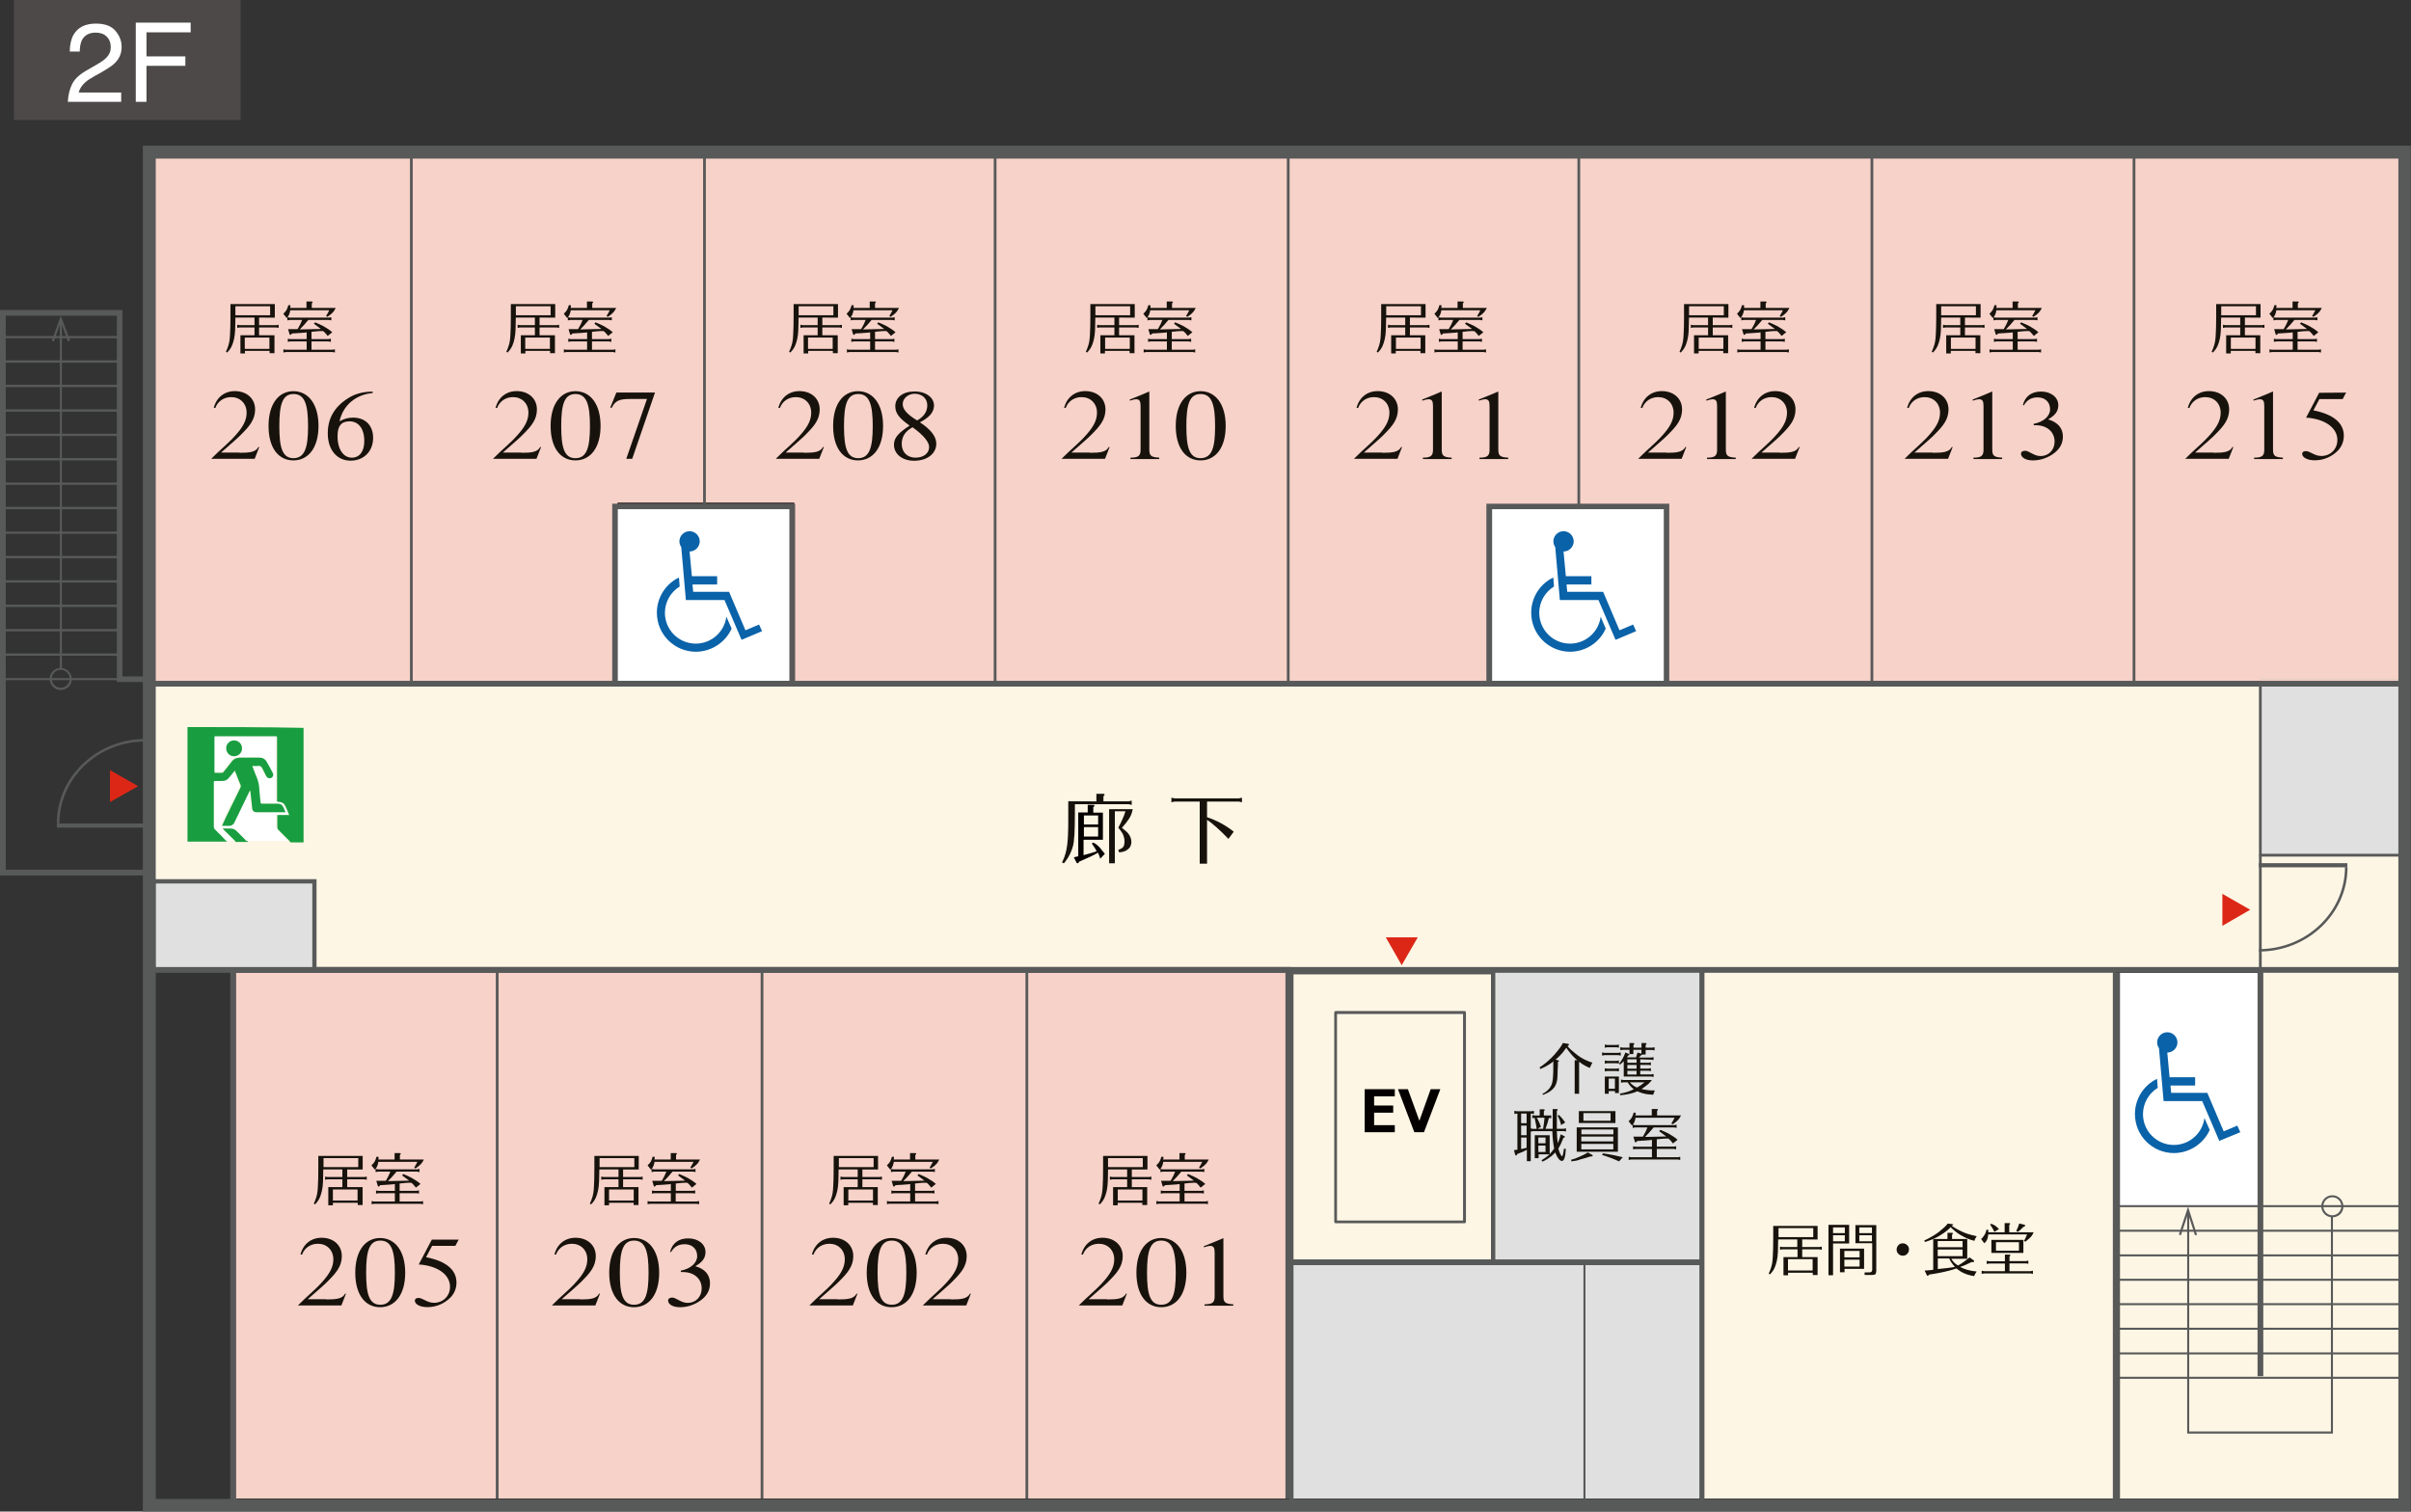 <?xml version="1.0" encoding="utf-8"?>
<svg xmlns="http://www.w3.org/2000/svg" viewBox="0 0 272.75 171.02">
  <rect x="0" y="0" width="272.75" height="171.02" fill="#333333" stroke="none"/>
  <path d="m255.86 98.61-.52.23.44 1.07-2.99 1.28v2.79l-.57.05v-1.93h-.65v1.98l-1.93.18c0-.44-.36-.78-.78-.78-.44 0-.78.36-.78.78 0 .44.36.78.78.78.16 0 .31-.05.44-.13l3.31-.29.81-.08v-1.17-1.85l3.1-1.33z" fill="#3269ab"/>
  <path d="m255.68 100.98-.94.39c1.17.16 2.08 1.15 2.08 2.37 0 1.33-1.07 2.39-2.39 2.39-.86 0-1.61-.47-2.06-1.15l-.7.05c.49 1.02 1.54 1.72 2.73 1.72 1.69 0 3.05-1.35 3.05-3.05 0-1.19-.73-2.26-1.77-2.72z" fill="#3269ab"/>
  <path clip-rule="evenodd" d="m17.36 76.93h255.13v32.8h-255.13z" fill="#fef6e5" fill-rule="evenodd"/>
  <path clip-rule="evenodd" d="m17.36 17.22h254.01v59.87h-254.01z" fill="#f7d2c9" fill-rule="evenodd"/>
  <path clip-rule="evenodd" d="m26.68 109.98h118.85v59.87h-118.85z" fill="#f7d2c9" fill-rule="evenodd"/>
  <path clip-rule="evenodd" d="m239.67 109.72h32.35v60.13h-32.35z" fill="#fef6e5" fill-rule="evenodd"/>
  <path clip-rule="evenodd" d="m239.29 136.48v-26.76h16.4v26.76z" fill="#fff" fill-rule="evenodd"/>
  <path clip-rule="evenodd" d="m145.68 109.72h46.93v60.13h-46.93z" fill="#e0e0e0" fill-rule="evenodd"/>
  <path d="m17.05 99.05h-17.05v-63.98h13.85v41.46h3.2zm-16.4-.65h15.77v-21.24h-3.2v-41.44h-12.57z" fill="#585959"/>
  <path d="m272.1 170.37h-255.29v-153.23h255.29zm-255.13-.16h254.98v-152.92h-254.98z" fill="#da1818"/>
  <path d="m169.32 142.57h-23.19v-32.59h23.19v32.59c0-.03 0 0 0 0zm-23.19-.03h23.17v-32.56h-23.17z" fill="#f4f2bf"/>
  <path clip-rule="evenodd" d="m255.71 77.24h16.29v19.5h-16.29z" fill="#e0e0e0" fill-rule="evenodd"/>
  <path d="m272.03 96.76h-16.29v-19.89h16.29zm-16.3-.03h16.29v-19.88h-16.29z" fill="#91be90"/>
  <path clip-rule="evenodd" d="m192.51 109.72h46.93v60.13h-46.93z" fill="#fef6e5" fill-rule="evenodd"/>
  <path d="m239.67 170.11h-47.42v-60.62h47.4v60.62zm-46.93-.47h46.44v-59.66h-46.44z" fill="#585959"/>
  <path d="m239.44 169.64h-46.93v-59.66h46.93zm-46.93-.03h46.9v-59.63h-46.9z" fill="#eca965"/>
  <path d="m146.05 170.19h-120v-60.78h119.99v60.78zm-119.37-.63h118.74v-59.5h-118.74z" fill="#585959"/>
  <path clip-rule="evenodd" d="m12.44 87.13 3.18 1.82-3.18 1.8z" fill="#dc2717" fill-rule="evenodd"/>
  <path clip-rule="evenodd" d="m160.39 106.05-1.82 3.15-1.8-3.15z" fill="#dc2717" fill-rule="evenodd"/>
  <path clip-rule="evenodd" d="m254.56 102.93-3.15-1.8v3.62l3.15-1.82-3.15-1.8" fill="#dc2717" fill-rule="evenodd"/>
  <path d="m56.09 109.72h.31v60.13h-.31z" fill="#585959"/>
  <path d="m86.05 109.72h.31v60.13h-.31z" fill="#585959"/>
  <path d="m116.01 109.72h.31v60.13h-.31z" fill="#585959"/>
  <path d="m89.8 57.04h-19.89c-.05 0-.08-.03-.08-.08s.03-.08.08-.08h19.89c.05 0 .08.03.08.08s-.03.08-.08.08z" fill="#040000"/>
  <path d="m16.89 110.06c-.05 0-.08-.03-.08-.08v-92.76c0-.05.03-.08.08-.08s.08.03.08.08v92.77c0 .02-.03.07-.08.07z" fill="#040000"/>
  <path d="m272.03 17.29h-255.14c-.05 0-.08-.03-.08-.08s.03-.08.08-.08h255.13c.05 0 .08.03.08.08s-.02.08-.07.08z" fill="#040000"/>
  <path d="m272.03 169.72c-.05 0-.08-.03-.08-.08v-152.42c0-.05.03-.08.08-.08s.08.03.08.08v152.4c-.01.05-.03.1-.08.1z" fill="#040000"/>
  <path d="m272.03 169.72h-245.19c-.05 0-.08-.03-.08-.08s.03-.08.08-.08h245.19c.05 0 .08.03.08.08-.01.03-.03.08-.08.08z" fill="#040000"/>
  <path d="m46.38 17.27h.31v60.13h-.31z" fill="#585959"/>
  <path d="m178.45 17.27h.31v40.08h-.31z" fill="#585959"/>
  <path d="m79.54 17.27h.31v40.08h-.31z" fill="#585959"/>
  <path d="m112.42 17.27h.31v60.13h-.31z" fill="#585959"/>
  <path d="m145.58 17.27h.31v60.13h-.31z" fill="#585959"/>
  <path d="m241.26 17.27h.31v60.13h-.31z" fill="#585959"/>
  <path d="m211.61 17.27h.31v60.13h-.31z" fill="#585959"/>
  <path d="m192.51 169.72c-.05 0-.08-.03-.08-.08v-59.66c0-.05.03-.08.08-.08s.08.03.08.08v59.66c-.03.03-.06.08-.08.08z" fill="#040000"/>
  <path d="m239.02 109.98h.81v59.66h-.81z" fill="#585959"/>
  <path d="m239.44 136.35h32.59v.23h-32.59z" fill="#585959"/>
  <path d="m272.03 96.92h-16.29c-.08 0-.16-.08-.16-.16s.08-.16.16-.16h16.29c.08 0 .16.08.16.16-.01.08-.09.16-.16.16z" fill="#585959"/>
  <path d="m255.71 110.06h-16.29c-.05 0-.08-.03-.08-.08s.03-.08.08-.08h16.29c.05 0 .08.03.08.08s-.03.08-.08.08z" fill="#040000"/>
  <path d="m239.44 139.13h32.59v.23h-32.59z" fill="#585959"/>
  <path d="m239.44 141.92h32.59v.23h-32.59z" fill="#585959"/>
  <path d="m239.44 144.68h32.59v.23h-32.59z" fill="#585959"/>
  <path d="m239.44 147.44h32.59v.23h-32.59z" fill="#585959"/>
  <path d="m239.44 150.22h32.59v.23h-32.59z" fill="#585959"/>
  <path d="m239.44 153.01h32.59v.23h-32.59z" fill="#585959"/>
  <path d="m239.44 155.77h32.59v.23h-32.59z" fill="#585959"/>
  <path d="m255.39 109.46h.65v46.25h-.65z" fill="#585959"/>
  <path d="m.34 76.72h13.25v.23h-13.25z" fill="#585959"/>
  <path d="m13.59 38.27h-13.25c-.08 0-.13-.05-.13-.13s.05-.13.13-.13h13.25c.08 0 .13.05.13.13s-.08.13-.13.13z" fill="#585959"/>
  <path d="m13.59 35.46h-13.25c-.05 0-.08-.03-.08-.08s.03-.08.08-.08h13.25c.05 0 .08.03.08.08 0 .06-.06.08-.08.08z" fill="#585959"/>
  <path d="m13.59 74.19h-13.25c-.08 0-.13-.05-.13-.13s.05-.13.13-.13h13.25c.08 0 .13.05.13.13s-.08.13-.13.13z" fill="#585959"/>
  <path d="m13.59 71.43h-13.25c-.08 0-.13-.05-.13-.13s.05-.13.13-.13h13.25c.08 0 .13.05.13.13s-.08.13-.13.13z" fill="#585959"/>
  <path d="m13.59 68.67h-13.25c-.08 0-.13-.05-.13-.13s.05-.13.13-.13h13.25c.08 0 .13.05.13.13s-.08.13-.13.13z" fill="#585959"/>
  <path d="m13.59 65.91h-13.25c-.08 0-.13-.05-.13-.13s.05-.13.13-.13h13.25c.08 0 .13.05.13.13s-.08.13-.13.13z" fill="#585959"/>
  <path d="m13.59 63.16h-13.25c-.08 0-.13-.05-.13-.13s.05-.13.13-.13h13.25c.08 0 .13.05.13.13s-.08.13-.13.13z" fill="#585959"/>
  <path d="m13.59 60.4h-13.25c-.08 0-.13-.05-.13-.13s.05-.13.13-.13h13.25c.08 0 .13.05.13.13s-.08.13-.13.13z" fill="#585959"/>
  <path d="m13.59 57.61h-13.25c-.08 0-.13-.05-.13-.13s.05-.13.13-.13h13.25c.08 0 .13.05.13.13s-.08.13-.13.13z" fill="#585959"/>
  <path d="m13.59 54.85h-13.25c-.08 0-.13-.05-.13-.13s.05-.13.13-.13h13.25c.08 0 .13.05.13.13s-.08.13-.13.13z" fill="#585959"/>
  <path d="m13.59 52.09h-13.25c-.08 0-.13-.05-.13-.13s.05-.13.13-.13h13.25c.08 0 .13.05.13.13s-.08.13-.13.13z" fill="#585959"/>
  <path d="m13.59 49.33h-13.25c-.08 0-.13-.05-.13-.13s.05-.13.13-.13h13.25c.08 0 .13.05.13.13s-.08.13-.13.13z" fill="#585959"/>
  <path d="m13.59 46.58h-13.25c-.08 0-.13-.05-.13-.13s.05-.13.13-.13h13.25c.08 0 .13.05.13.13s-.08.13-.13.13z" fill="#585959"/>
  <path d="m13.59 43.79h-13.25c-.08 0-.13-.05-.13-.13s.05-.13.13-.13h13.25c.08 0 .13.05.13.13s-.08.13-.13.13z" fill="#585959"/>
  <path d="m13.59 41.03h-13.25c-.08 0-.13-.05-.13-.13s.05-.13.13-.13h13.25c.08 0 .13.05.13.13s-.08.13-.13.13z" fill="#585959"/>
  <path clip-rule="evenodd" d="m17.36 99.7h18.22v10.02h-18.22z" fill="#e0e0e0" fill-rule="evenodd"/>
  <path clip-rule="evenodd" d="m145.68 109.72h23.24v32.8h-23.24z" fill="#fef6e5" fill-rule="evenodd"/>
  <path d="m169.16 143.04h-23.71v-33.26h23.71zm-23.24-.47h22.75v-32.33h-22.75z" fill="#585959"/>
  <path d="m157.79 128.1h-3.41v-4.87h3.41v.81h-2.34v1.04h2.16v.81h-2.16v1.41h2.34z" fill="#040000"/>
  <path d="m162.94 123.23-1.85 4.87h-1.09l-1.85-4.87h1.12l1.3 3.57 1.28-3.57z" fill="#040000"/>
  <path d="m165.67 138.4h-14.57c-.08 0-.16-.08-.16-.16v-23.69c0-.08.08-.16.16-.16h14.58c.08 0 .16.08.16.16v23.69c-.01.09-.06.16-.17.16zm-14.42-.31h14.26v-23.37h-14.26z" fill="#585959"/>
  <path clip-rule="evenodd" d="m69.57 77.36v-20.04h20.04v20.04z" fill="#fff" fill-rule="evenodd"/>
  <path d="m89.96 77.68h-20.7v-20.69h20.69v20.69zm-20.07-.65h19.41v-19.42h-19.41z" fill="#585959"/>
  <path clip-rule="evenodd" d="m168.46 77.35v-20.05h20.04v20.04h-20.04z" fill="#fff" fill-rule="evenodd"/>
  <path d="m188.84 77.68h-20.69v-20.69h20.69zm-20.04-.65h19.42v-19.42h-19.42z" fill="#585959"/>
  <path d="m35.82 109.98h-18.72v-10.51h18.71v10.51zm-18.22-.49h17.73v-9.53h-17.73z" fill="#585959"/>
  <path d="m255.55 107.66c5.52 0 10.02-4.29 10.02-9.55h-.29c0 5.1-4.37 9.27-9.73 9.27z" fill="#585959"/>
  <path d="m265.55 98.13h-10.02v-.47h10.02z" fill="#585959"/>
  <path d="m16.45 83.61c-5.52 0-10.02 4.29-10.02 9.55h.29c0-5.1 4.37-9.27 9.73-9.27z" fill="#585959"/>
  <path d="m6.43 93.17h10.02v.47h-10.02z" fill="#585959"/>
  <path d="m6.77 36.37h.23v39.25h-.23z" fill="#585959"/>
  <path d="m6.09 38.64-.23-.08 1.02-2.84 1.04 2.81-.23.1-.81-2.21z" fill="#585959"/>
  <path d="m6.87 78.07c-.7 0-1.25-.57-1.25-1.25 0-.7.57-1.25 1.25-1.25s1.25.57 1.25 1.25c.03.68-.55 1.25-1.25 1.25zm0-2.29c-.57 0-1.02.47-1.02 1.02s.47 1.02 1.02 1.02 1.02-.47 1.02-1.02-.45-1.02-1.02-1.02z" fill="#585959"/>
  <path d="m248.31 139.76-.78-2.45-.81 2.45-.23-.08 1.04-3.15 1.02 3.18z" fill="#585959"/>
  <path d="m263.93 162.2h-16.5v-25.07h.23v24.83h16.03v-24.36h.23v24.6z" fill="#585959"/>
  <path d="m263.85 137.73c-.7 0-1.25-.57-1.25-1.25 0-.7.57-1.25 1.25-1.25.7 0 1.25.57 1.25 1.25.03.7-.54 1.25-1.25 1.25zm0-2.27c-.57 0-1.02.47-1.02 1.02s.47 1.02 1.02 1.02 1.02-.47 1.02-1.02-.44-1.02-1.02-1.02z" fill="#585959"/>
  <path d="m192.82 170.11h-46.96v-60.62h46.96zm-46.49-.47h45.99v-59.66h-45.99z" fill="#585959"/>
  <path d="m16.89 77.11h255.13v.47h-255.13z" fill="#585959"/>
  <path d="m16.89 109.41h255.13v.65h-255.13z" fill="#585959"/>
  <path d="m272.34 77.68h-255.76v-60.78h255.76zm-255.14-.65h254.48v-59.5h-254.48z" fill="#585959"/>
  <path d="m146.13 142.49h46.38v.65h-46.38z" fill="#585959"/>
  <path d="m272.75 171.02h-256.59v-154.53h256.56v154.53zm-255.13-1.43h253.7v-151.65h-253.7z" fill="#585959"/>
  <path d="m255.55 77.08h.31v32.67h-.31z" fill="#585959"/>
  <g fill="#17130c">
    <path d="m125.25 147.02c1.17 0 1.82-.08 2.13-.65h.1l-.52 1.33h-4.92c.94-.96 1.93-1.74 2.68-2.58.86-.94 1.33-1.72 1.33-2.63 0-1.07-.75-1.77-1.74-1.77-.81 0-1.51.44-1.8 1.22h-.18c.31-1.2 1.22-1.9 2.39-1.9 1.33 0 2.29.83 2.29 2.08 0 1.12-.62 1.87-1.51 2.76-.23.26-1.02.96-2.34 2.11h2.08v.03z"/>
    <path d="m128.56 144c0-2.5 1.15-3.93 2.81-3.93 1.67 0 2.84 1.43 2.84 3.93s-1.17 3.9-2.84 3.9-2.81-1.4-2.81-3.9zm4.45 0c0-2.42-.36-3.64-1.64-3.64s-1.61 1.22-1.61 3.64.34 3.62 1.61 3.62 1.64-1.2 1.64-3.62z"/>
    <path d="m136.29 147.57c.86 0 1.12-.21 1.12-.88v-4.95c0-.55-.1-.78-.52-.78-.1 0-.36.05-.7.16v-.13c.81-.31 1.54-.62 2.21-.91v6.53c0 .7.13.91 1.12.96v.16h-3.25v-.16z"/>
    <path d="m94.77 147.02c1.17 0 1.82-.08 2.13-.65h.1l-.52 1.33h-4.92c.94-.96 1.93-1.74 2.68-2.58.86-.94 1.33-1.72 1.33-2.63 0-1.07-.75-1.77-1.74-1.77-.81 0-1.51.44-1.8 1.22h-.18c.31-1.2 1.22-1.9 2.39-1.9 1.33 0 2.29.83 2.29 2.08 0 1.12-.62 1.87-1.51 2.76-.23.26-1.02.96-2.34 2.11h2.08v.03z"/>
    <path d="m98.05 144c0-2.5 1.15-3.93 2.81-3.93 1.67 0 2.84 1.43 2.84 3.93s-1.17 3.9-2.84 3.9c-1.66.01-2.81-1.4-2.81-3.9zm4.48 0c0-2.42-.36-3.64-1.64-3.64s-1.61 1.22-1.61 3.64.34 3.62 1.61 3.62 1.64-1.2 1.64-3.62z"/>
    <path d="m107.6 147.02c1.17 0 1.82-.08 2.13-.65h.1l-.52 1.33h-4.92c.94-.96 1.93-1.74 2.68-2.58.86-.94 1.33-1.72 1.33-2.63 0-1.07-.75-1.77-1.74-1.77-.81 0-1.51.44-1.8 1.22h-.18c.31-1.2 1.22-1.9 2.39-1.9 1.33 0 2.29.83 2.29 2.08 0 1.12-.62 1.87-1.51 2.76-.23.26-1.02.96-2.34 2.11h2.08v.03z"/>
    <path d="m65.64 147.02c1.17 0 1.82-.08 2.13-.65h.1l-.52 1.33h-4.92c.94-.96 1.93-1.74 2.68-2.58.86-.94 1.33-1.72 1.33-2.63 0-1.07-.75-1.77-1.74-1.77-.81 0-1.51.44-1.8 1.22h-.18c.31-1.2 1.22-1.9 2.39-1.9 1.33 0 2.29.83 2.29 2.08 0 1.12-.62 1.87-1.51 2.76-.23.26-1.02.96-2.34 2.11h2.08v.03z"/>
    <path d="m68.92 144c0-2.5 1.15-3.93 2.81-3.93 1.67 0 2.84 1.43 2.84 3.93s-1.17 3.9-2.84 3.9c-1.66.01-2.81-1.4-2.81-3.9zm4.45 0c0-2.42-.36-3.64-1.64-3.64s-1.61 1.22-1.61 3.64.34 3.62 1.61 3.62c1.28 0 1.64-1.2 1.64-3.62z"/>
    <path d="m80.32 145.2c0 .86-.42 1.54-1.28 2.08-.62.39-1.35.62-2.11.62-.86 0-1.35-.36-1.35-.75 0-.21.18-.34.47-.34.44 0 .99.6 1.74.6.91 0 1.59-.68 1.59-1.64 0-1.09-.86-1.85-2.13-1.85-.08 0-.16 0-.23 0v-.16c1.12-.21 1.85-.88 1.85-1.64 0-.83-.57-1.35-1.41-1.35-.7 0-1.2.29-1.54.88h-.12c.26-1.02.99-1.54 2.06-1.54 1.12 0 1.95.65 1.95 1.54 0 .7-.36 1.15-1.15 1.61 1.09.3 1.66.98 1.66 1.94z"/>
    <path d="m36.91 147.02c1.17 0 1.82-.08 2.13-.65h.1l-.52 1.33h-4.92c.94-.96 1.93-1.74 2.68-2.58.86-.94 1.33-1.72 1.33-2.63 0-1.07-.75-1.77-1.74-1.77-.81 0-1.51.44-1.8 1.22h-.18c.31-1.2 1.22-1.9 2.39-1.9 1.33 0 2.29.83 2.29 2.08 0 1.12-.62 1.87-1.51 2.76-.23.26-1.02.96-2.34 2.11h2.08z"/>
    <path d="m40.19 144c0-2.5 1.15-3.93 2.81-3.93s2.84 1.43 2.84 3.93-1.17 3.9-2.84 3.9-2.81-1.4-2.81-3.9zm4.48 0c0-2.42-.36-3.64-1.64-3.64s-1.61 1.22-1.61 3.64.34 3.62 1.61 3.62 1.64-1.2 1.64-3.62z"/>
    <path d="m51.9 140.23-.39.73h-2.63l-.68 1.28c2.26.44 3.44 1.43 3.44 2.86 0 .65-.23 1.22-.65 1.67-.68.7-1.61 1.12-2.63 1.12-.91 0-1.43-.36-1.43-.73 0-.21.16-.31.42-.31.47 0 .96.55 1.74.55 1.02 0 1.82-.75 1.82-1.82 0-1.3-1.3-2.37-3.54-2.52l1.48-2.81h3.05z"/>
    <path d="m58.98 51.23c1.17 0 1.82-.08 2.13-.65h.1l-.52 1.33h-4.92c.94-.96 1.93-1.74 2.68-2.58.86-.94 1.33-1.72 1.33-2.63 0-1.07-.75-1.77-1.74-1.77-.81 0-1.51.44-1.8 1.22h-.18c.31-1.2 1.22-1.9 2.39-1.9 1.33 0 2.29.83 2.29 2.08 0 1.12-.62 1.87-1.51 2.76-.23.26-1.02.96-2.34 2.11h2.08z"/>
    <path d="m62.29 48.19c0-2.5 1.15-3.93 2.81-3.93 1.67 0 2.84 1.43 2.84 3.93s-1.17 3.9-2.84 3.9-2.81-1.38-2.81-3.9zm4.45.03c0-2.42-.36-3.64-1.64-3.64s-1.61 1.22-1.61 3.64.34 3.62 1.61 3.62 1.64-1.2 1.64-3.62z"/>
    <path d="m70.85 51.91 2.34-6.77h-1.9c-1.15 0-1.69.16-2.08.99h-.18l.7-1.72h4.37l-2.58 7.5z"/>
    <path d="m90.97 51.23c1.17 0 1.82-.08 2.13-.65h.1l-.52 1.33h-4.92c.94-.96 1.93-1.74 2.68-2.58.86-.94 1.33-1.72 1.33-2.63 0-1.07-.75-1.77-1.74-1.77-.81 0-1.51.44-1.8 1.22h-.18c.31-1.2 1.22-1.9 2.39-1.9 1.33 0 2.29.83 2.29 2.08 0 1.12-.62 1.87-1.51 2.76-.23.26-1.02.96-2.34 2.11h2.08v.03z"/>
    <path d="m94.25 48.19c0-2.5 1.15-3.93 2.81-3.93 1.67 0 2.84 1.43 2.84 3.93s-1.17 3.9-2.84 3.9c-1.66 0-2.81-1.38-2.81-3.9zm4.48.03c0-2.42-.36-3.64-1.64-3.64s-1.61 1.22-1.61 3.64.34 3.62 1.61 3.62c1.27-.01 1.64-1.2 1.64-3.62z"/>
    <path d="m101.28 45.98c0-1.02.86-1.69 2.19-1.69 1.3 0 2.19.7 2.19 1.59 0 .75-.52 1.35-1.59 1.9 1.22.81 1.85 1.59 1.85 2.42 0 1.12-1.02 1.93-2.5 1.93-1.38 0-2.29-.78-2.29-1.82 0-.83.6-1.38 1.77-2.16-1.08-.77-1.62-1.34-1.62-2.17zm.73 4.24c0 .94.62 1.56 1.56 1.56s1.54-.52 1.54-1.2c0-.57-.62-1.33-1.87-2.24-.84.45-1.23 1.07-1.23 1.88zm2.89-4.37c0-.75-.57-1.3-1.43-1.3-.73 0-1.35.52-1.35 1.17 0 .62.55 1.2 1.64 1.85.77-.45 1.14-.99 1.14-1.72z"/>
    <path d="m27.1 51.23c1.17 0 1.82-.08 2.13-.65h.1l-.52 1.33h-4.92c.94-.96 1.93-1.74 2.68-2.58.86-.94 1.33-1.72 1.33-2.63 0-1.07-.75-1.77-1.74-1.77-.81 0-1.51.44-1.8 1.22h-.18c.31-1.2 1.22-1.9 2.39-1.9 1.33 0 2.29.83 2.29 2.08 0 1.12-.62 1.87-1.51 2.76-.23.26-1.02.96-2.34 2.11h2.08z"/>
    <path d="m30.38 48.19c0-2.5 1.15-3.93 2.81-3.93 1.67 0 2.84 1.43 2.84 3.93s-1.17 3.9-2.84 3.9-2.81-1.38-2.81-3.9zm4.47.03c0-2.42-.36-3.64-1.64-3.64s-1.61 1.22-1.61 3.64.34 3.62 1.61 3.62c1.28-.03 1.64-1.2 1.64-3.62z"/>
    <path d="m39.95 47.25c1.38 0 2.26.88 2.26 2.29 0 1.54-1.07 2.58-2.55 2.58s-2.58-1.15-2.58-3.1c0-1.67.75-2.99 2.29-3.96.81-.52 1.74-.75 2.79-.75v.16c-1.9.16-3.36 1.38-3.75 3.2.53-.31 1.02-.42 1.54-.42zm-.15 4.53c.86 0 1.41-.68 1.41-1.87 0-1.46-.68-2.24-1.67-2.24-.94 0-1.35.55-1.35 1.61-.03 1.56.67 2.5 1.61 2.5z"/>
    <path d="m123.3 51.23c1.17 0 1.82-.08 2.13-.65h.1l-.52 1.33h-4.92c.94-.96 1.93-1.74 2.68-2.58.86-.94 1.33-1.72 1.33-2.63 0-1.07-.75-1.77-1.74-1.77-.81 0-1.51.44-1.8 1.22h-.18c.31-1.2 1.22-1.9 2.39-1.9 1.33 0 2.29.83 2.29 2.08 0 1.12-.62 1.87-1.51 2.76-.23.26-1.02.96-2.34 2.11h2.08v.03z"/>
    <path d="m127.91 51.78c.86 0 1.12-.21 1.12-.88v-4.95c0-.55-.1-.78-.52-.78-.1 0-.36.05-.7.16v-.13c.81-.31 1.54-.62 2.21-.91v6.53c0 .7.13.91 1.12.96v.16h-3.25v-.16z"/>
    <path d="m133.01 48.19c0-2.5 1.15-3.93 2.81-3.93s2.84 1.43 2.84 3.93-1.17 3.9-2.84 3.9-2.81-1.38-2.81-3.9zm4.45.03c0-2.42-.36-3.64-1.64-3.64s-1.61 1.22-1.61 3.64.34 3.62 1.61 3.62c1.3-.03 1.64-1.2 1.64-3.62z"/>
    <path d="m156.38 51.23c1.17 0 1.82-.08 2.13-.65h.1l-.52 1.33h-4.92c.94-.96 1.93-1.74 2.68-2.58.86-.94 1.33-1.72 1.33-2.63 0-1.07-.75-1.77-1.74-1.77-.81 0-1.51.44-1.8 1.22h-.18c.31-1.2 1.22-1.9 2.39-1.9 1.33 0 2.29.83 2.29 2.08 0 1.12-.62 1.87-1.51 2.76-.23.26-1.02.96-2.34 2.11h2.08z"/>
    <path d="m160.99 51.78c.86 0 1.12-.21 1.12-.88v-4.95c0-.55-.1-.78-.52-.78-.1 0-.36.05-.7.16v-.13c.81-.31 1.54-.62 2.21-.91v6.53c0 .7.13.91 1.12.96v.16h-3.25v-.16z"/>
    <path d="m167.39 51.78c.86 0 1.12-.21 1.12-.88v-4.95c0-.55-.1-.78-.52-.78-.1 0-.36.05-.7.16v-.13c.81-.31 1.54-.62 2.21-.91v6.53c0 .7.13.91 1.12.96v.16h-3.25v-.16z"/>
    <path d="m188.53 51.23c1.17 0 1.82-.08 2.13-.65h.1l-.52 1.33h-4.92c.94-.96 1.93-1.74 2.68-2.58.86-.94 1.33-1.72 1.33-2.63 0-1.07-.75-1.77-1.74-1.77-.81 0-1.51.44-1.8 1.22h-.18c.31-1.2 1.22-1.9 2.39-1.9 1.33 0 2.29.83 2.29 2.08 0 1.12-.62 1.87-1.51 2.76-.23.26-1.02.96-2.34 2.11h2.08z"/>
    <path d="m193.13 51.78c.86 0 1.12-.21 1.12-.88v-4.95c0-.55-.1-.78-.52-.78-.1 0-.36.05-.7.16v-.13c.81-.31 1.54-.62 2.21-.91v6.53c0 .7.13.91 1.12.96v.16h-3.25v-.16z"/>
    <path d="m201.36 51.23c1.17 0 1.82-.08 2.13-.65h.1l-.52 1.33h-4.92c.94-.96 1.93-1.74 2.68-2.58.86-.94 1.33-1.72 1.33-2.63 0-1.07-.75-1.77-1.74-1.77-.81 0-1.51.44-1.8 1.22h-.18c.31-1.2 1.22-1.9 2.39-1.9 1.33 0 2.29.83 2.29 2.08 0 1.12-.62 1.87-1.51 2.76-.23.26-1.02.96-2.34 2.11h2.08z"/>
    <path d="m218.67 51.23c1.17 0 1.82-.08 2.13-.65h.1l-.52 1.33h-4.92c.94-.96 1.93-1.74 2.68-2.58.86-.94 1.33-1.72 1.33-2.63 0-1.07-.75-1.77-1.74-1.77-.81 0-1.51.44-1.8 1.22h-.18c.31-1.2 1.22-1.9 2.39-1.9 1.33 0 2.29.83 2.29 2.08 0 1.12-.62 1.87-1.51 2.76-.23.26-1.02.96-2.34 2.11h2.08z"/>
    <path d="m223.27 51.78c.86 0 1.12-.21 1.12-.88v-4.95c0-.55-.1-.78-.52-.78-.1 0-.36.05-.7.16v-.13c.81-.31 1.54-.62 2.21-.91v6.53c0 .7.13.91 1.12.96v.16h-3.25v-.16z"/>
    <path d="m233.37 49.39c0 .86-.42 1.54-1.28 2.08-.62.39-1.35.62-2.11.62-.86 0-1.35-.36-1.35-.75 0-.21.18-.34.47-.34.44 0 .99.6 1.74.6.91 0 1.59-.68 1.59-1.64 0-1.09-.86-1.85-2.13-1.85-.08 0-.16 0-.23 0v-.16c1.12-.21 1.85-.88 1.85-1.64 0-.83-.57-1.35-1.41-1.35-.7 0-1.2.29-1.54.88h-.13c.26-1.02.99-1.54 2.06-1.54 1.12 0 1.95.65 1.95 1.54 0 .7-.36 1.15-1.15 1.61 1.1.32 1.67 1 1.67 1.94z"/>
    <path d="m250.42 51.23c1.17 0 1.82-.08 2.13-.65h.1l-.52 1.33h-4.92c.94-.96 1.93-1.74 2.68-2.58.86-.94 1.33-1.72 1.33-2.63 0-1.07-.75-1.77-1.74-1.77-.81 0-1.51.44-1.8 1.22h-.18c.31-1.2 1.22-1.9 2.39-1.9 1.33 0 2.29.83 2.29 2.08 0 1.12-.62 1.87-1.51 2.76-.23.26-1.02.96-2.34 2.11h2.08z"/>
    <path d="m255.03 51.78c.86 0 1.12-.21 1.12-.88v-4.95c0-.55-.1-.78-.52-.78-.1 0-.36.05-.7.16v-.13c.81-.31 1.54-.62 2.21-.91v6.53c0 .7.13.91 1.12.96v.16h-3.26v-.16z"/>
    <path d="m265.41 44.42-.39.73h-2.63l-.68 1.28c2.26.44 3.44 1.43 3.44 2.86 0 .65-.23 1.22-.65 1.67-.68.7-1.61 1.12-2.63 1.12-.91 0-1.43-.36-1.43-.73 0-.21.16-.31.42-.31.47 0 .96.55 1.74.55 1.02 0 1.82-.75 1.82-1.82 0-1.3-1.3-2.37-3.54-2.52l1.48-2.81z"/>
    <path d="m29.31 35.93v.86h1.95l.26-.05v.36l-.26-.05h-1.95v.88h1.74v2.03h-.55v-.26h-2.79v.29h-.51v-2.06h1.59v-.88h-1.69l-.26.05v-.36l.26.05h1.69v-.86h-2.16c0 .7-.03 1.17-.03 1.41-.03.73-.16 1.3-.36 1.77-.13.29-.31.55-.55.78l-.13-.1c.1-.21.18-.39.23-.57.13-.34.21-.78.23-1.35.03-.47.05-1.17.05-2.06v-1.41h5.02v1.54zm-2.68-.26h3.93v-1.02h-3.93zm1.06 3.8h2.79v-1.28h-2.79z"/>
    <path d="m32.82 34.84h1.85v-.73h.57c.08 0 .13.03.13.08 0 .03-.03.08-.1.13v.52h2.71c-.08.16-.16.29-.23.39-.18.23-.44.44-.73.62l-.13-.1c.13-.21.26-.44.36-.65h-4.42c0 .1-.03.18-.05.26-.03.13-.08.23-.13.34-.05.08-.1.16-.21.29l-.39-.49c.16-.16.29-.29.36-.42.08-.16.16-.34.21-.55h.21c.03.05.03.13.03.18-.01.02-.04.07-.04.13zm2.42 2.7v.83h1.93l.26-.05v.36l-.26-.05h-1.93v.94h2.39l.26-.05v.36l-.26-.05h-5.31l-.26.05v-.36l.26.05h2.37v-.94h-1.87l-.26.05v-.36l.26.05h1.87v-.77l-.18.03c-.44.03-.94.08-1.48.1-.08.1-.13.16-.18.16s-.08-.03-.1-.1l-.16-.55h.39.68c.03-.03.05-.08.08-.13.16-.26.31-.57.44-.91h-1.41l-.26.05v-.36l.26.05h4.45l.26-.05v.36l-.26-.05h-2.34c-.34.42-.65.75-.94 1.04l-.03.03h.16c1.09-.03 1.82-.03 2.24-.05-.1-.08-.21-.16-.31-.23-.13-.1-.29-.21-.49-.36l.13-.16c.36.16.7.29.96.44.36.21.7.42.99.68l-.52.42c-.13-.16-.23-.29-.36-.42-.08-.08-.13-.1-.16-.13-.34-.02-.79.03-1.31.08z"/>
    <path d="m61.04 35.93v.86h1.95l.26-.05v.36l-.26-.05h-1.95v.88h1.74v2.03h-.55v-.26h-2.79v.29h-.52v-2.06h1.59v-.88h-1.69l-.26.05v-.36l.26.05h1.69v-.86h-2.16c0 .7-.03 1.17-.03 1.41-.03.73-.16 1.3-.36 1.77-.13.29-.31.55-.55.78l-.13-.1c.1-.21.18-.39.23-.57.13-.34.21-.78.23-1.35.03-.47.05-1.17.05-2.06v-1.41h5.02v1.54zm-2.68-.26h3.93v-1.02h-3.93zm1.06 3.8h2.79v-1.28h-2.79z"/>
    <path d="m64.55 34.84h1.85v-.73h.57c.08 0 .13.03.13.08 0 .03-.03.08-.1.13v.52h2.71c-.08.16-.16.29-.23.39-.18.23-.44.44-.73.62l-.13-.1c.13-.21.26-.44.36-.65h-4.42c0 .1-.03.18-.05.26-.03.13-.08.23-.13.34-.05.08-.1.16-.21.29l-.39-.49c.16-.16.29-.29.36-.42.08-.16.16-.34.21-.55h.21c.03.05.03.13.03.18-.01.02-.04.07-.04.13zm2.42 2.7v.83h1.93l.26-.05v.36l-.26-.05h-1.93v.94h2.39l.26-.05v.36l-.26-.05h-5.31l-.26.05v-.36l.26.05h2.37v-.94h-1.87l-.26.05v-.36l.26.05h1.87v-.77l-.18.03c-.44.03-.94.08-1.48.1-.08.1-.13.16-.18.16s-.08-.03-.1-.1l-.16-.55h.39.68c.03-.03.05-.08.08-.13.16-.26.31-.57.44-.91h-1.41l-.26.05v-.36l.26.05h4.45l.26-.05v.36l-.26-.05h-2.34c-.34.42-.65.75-.94 1.04l-.03.03h.16c1.09-.03 1.82-.03 2.24-.05-.1-.08-.21-.16-.31-.23-.13-.1-.29-.21-.49-.36l.13-.16c.36.16.7.29.96.44.36.21.7.42.99.68l-.52.42c-.13-.16-.23-.29-.36-.42-.08-.08-.13-.1-.16-.13-.35-.02-.79.03-1.31.08z"/>
    <path d="m93.03 35.93v.86h1.95l.26-.05v.36l-.26-.05h-1.95v.88h1.74v2.03h-.55v-.26h-2.79v.29h-.52v-2.06h1.59v-.88h-1.69l-.26.05v-.36l.26.05h1.69v-.86h-2.16c0 .7-.03 1.17-.03 1.41-.03.73-.16 1.3-.36 1.77-.13.29-.31.55-.55.78l-.13-.1c.1-.21.18-.39.23-.57.13-.34.21-.78.23-1.35.03-.47.05-1.17.05-2.06v-1.41h5.02v1.54zm-2.68-.26h3.93v-1.02h-3.93zm1.06 3.8h2.79v-1.28h-2.79z"/>
    <path d="m96.54 34.84h1.85v-.73h.57c.08 0 .13.03.13.08 0 .03-.03.08-.1.13v.52h2.71c-.08.16-.16.29-.23.39-.18.23-.44.44-.73.62l-.13-.1c.13-.21.26-.44.36-.65h-4.42c0 .1-.03.18-.05.26-.03.13-.08.23-.13.34-.05.08-.1.16-.21.29l-.39-.49c.16-.16.29-.29.36-.42.08-.16.16-.34.21-.55h.21c.03.05.03.13.03.18-.01.02-.01.07-.04.13zm2.45 2.7v.83h1.93l.26-.05v.36l-.26-.05h-1.93v.94h2.39l.26-.05v.36l-.26-.05h-5.31l-.26.05v-.36l.26.05h2.37v-.94h-1.87l-.26.05v-.36l.26.05h1.87v-.77l-.18.03c-.44.03-.94.08-1.48.1-.08.1-.13.16-.18.16s-.08-.03-.1-.1l-.16-.55h.39.68c.03-.03.05-.08.08-.13.16-.26.31-.57.44-.91h-1.43l-.26.05v-.36l.26.05h4.45l.26-.05v.36l-.26-.05h-2.35c-.34.42-.65.75-.94 1.04l-.03.03h.16c1.09-.03 1.82-.03 2.24-.05-.1-.08-.21-.16-.31-.23-.13-.1-.29-.21-.49-.36l.13-.16c.36.16.7.29.96.44.36.21.7.42.99.68l-.52.42c-.13-.16-.23-.29-.36-.42-.08-.08-.13-.1-.16-.13-.35-.02-.79.03-1.28.08z"/>
    <path d="m126.6 35.93v.86h1.95l.26-.05v.36l-.26-.05h-1.95v.88h1.74v2.03h-.55v-.26h-2.79v.29h-.52v-2.06h1.59v-.88h-1.69l-.26.05v-.36l.26.05h1.69v-.86h-2.16c0 .7-.03 1.17-.03 1.41-.03.73-.16 1.3-.36 1.77-.13.29-.31.55-.55.78l-.13-.1c.1-.21.18-.39.23-.57.13-.34.21-.78.23-1.35.03-.47.05-1.17.05-2.06v-1.41h5.02v1.54zm-2.68-.26h3.93v-1.02h-3.93zm1.1 3.8h2.79v-1.28h-2.79z"/>
    <path d="m130.14 34.84h1.85v-.73h.57c.08 0 .13.03.13.08 0 .03-.03.08-.1.13v.52h2.68c-.08.16-.16.29-.23.39-.18.23-.44.44-.73.62l-.13-.1c.13-.21.26-.44.36-.65h-4.42c0 .1-.03.18-.05.26-.03.13-.08.23-.13.34-.05.08-.1.16-.21.29l-.39-.49c.16-.16.29-.29.36-.42.08-.16.16-.34.21-.55h.21c.03.05.03.13.03.18zm2.42 2.7v.83h1.93l.26-.05v.36l-.26-.05h-1.93v.94h2.39l.26-.05v.36l-.26-.05h-5.31l-.26.05v-.36l.26.05h2.37v-.94h-1.87l-.26.05v-.36l.26.05h1.87v-.77l-.18.03c-.44.03-.94.08-1.48.1-.08.1-.13.16-.18.16s-.08-.03-.1-.1l-.16-.55h.39.68c.03-.03.05-.08.08-.13.16-.26.31-.57.44-.91h-1.43l-.26.05v-.36l.26.05h4.45l.26-.05v.36l-.26-.05h-2.34c-.34.42-.65.75-.94 1.04l-.03.03h.16c1.09-.03 1.82-.03 2.24-.05-.1-.08-.21-.16-.31-.23-.13-.1-.29-.21-.49-.36l.13-.16c.36.16.7.29.96.44.36.21.7.42.99.68l-.52.42c-.13-.16-.23-.29-.36-.42-.08-.08-.13-.1-.16-.13-.35-.02-.79.03-1.29.08z"/>
    <path d="m159.5 35.93v.86h1.95l.26-.05v.36l-.26-.05h-1.95v.88h1.74v2.03h-.55v-.26h-2.79v.29h-.52v-2.06h1.59v-.88h-1.69l-.26.05v-.36l.26.05h1.69v-.86h-2.16c0 .7-.03 1.17-.03 1.41-.03.73-.16 1.3-.36 1.77-.13.29-.31.55-.55.78l-.13-.1c.1-.21.18-.39.23-.57.13-.34.21-.78.23-1.35.03-.47.05-1.17.05-2.06v-1.41h5.02v1.54zm-2.68-.26h3.93v-1.02h-3.93zm1.1 3.8h2.79v-1.28h-2.79z"/>
    <path d="m163.04 34.84h1.85v-.73h.57c.08 0 .13.03.13.08 0 .03-.03.08-.1.13v.52h2.71c-.08.16-.16.29-.23.39-.18.23-.44.44-.73.62l-.13-.1c.13-.21.26-.44.36-.65h-4.42c0 .1-.03.18-.05.26-.03.13-.08.23-.13.34-.05.08-.1.16-.21.29l-.39-.49c.16-.16.29-.29.36-.42.08-.16.16-.34.21-.55h.21c.03.05.03.13.03.18-.04.02-.04.07-.04.13zm2.42 2.7v.83h1.93l.26-.05v.36l-.26-.05h-1.93v.94h2.39l.26-.05v.36l-.26-.05h-5.31l-.26.05v-.36l.26.05h2.37v-.94h-1.87l-.26.05v-.36l.26.05h1.87v-.77l-.18.03c-.44.03-.94.08-1.48.1-.08.1-.13.16-.18.16s-.08-.03-.1-.1l-.16-.55h.39.68c.03-.03.05-.08.08-.13.16-.26.31-.57.44-.91h-1.41l-.26.05v-.36l.26.05h4.45l.26-.05v.36l-.26-.05h-2.34c-.34.42-.65.75-.94 1.04l-.03.03h.16c1.09-.03 1.82-.03 2.24-.05-.1-.08-.21-.16-.31-.23-.13-.1-.29-.21-.49-.36l.13-.16c.36.16.7.29.96.44.36.21.7.42.99.68l-.52.42c-.13-.16-.23-.29-.36-.42-.08-.08-.13-.1-.16-.13-.37-.02-.81.03-1.31.08z"/>
    <path d="m193.76 35.93v.86h1.95l.26-.05v.36l-.26-.05h-1.95v.88h1.74v2.03h-.55v-.26h-2.79v.29h-.52v-2.06h1.59v-.88h-1.69l-.26.05v-.36l.26.05h1.69v-.86h-2.16c0 .7-.03 1.17-.03 1.41-.03.73-.16 1.3-.36 1.77-.13.29-.31.55-.55.78l-.13-.1c.1-.21.18-.39.23-.57.13-.34.21-.78.23-1.35.03-.47.05-1.17.05-2.06v-1.41h5.02v1.54zm-2.68-.26h3.93v-1.02h-3.93zm1.09 3.8h2.79v-1.28h-2.79z"/>
    <path d="m197.3 34.84h1.85v-.73h.57c.08 0 .13.03.13.08 0 .03-.03.08-.1.13v.52h2.68c-.08.16-.16.29-.23.39-.18.23-.44.44-.73.62l-.13-.1c.13-.21.26-.44.36-.65h-4.42c0 .1-.03.18-.05.26-.03.13-.08.23-.13.34-.05.08-.1.16-.21.29l-.39-.49c.16-.16.29-.29.36-.42.08-.16.16-.34.21-.55h.21c.03.05.03.13.03.18zm2.42 2.7v.83h1.93l.26-.05v.36l-.26-.05h-1.93v.94h2.39l.26-.05v.36l-.26-.05h-5.31l-.26.05v-.36l.26.05h2.37v-.94h-1.87l-.26.05v-.36l.26.05h1.87v-.77l-.18.03c-.44.03-.94.08-1.48.1-.08.1-.13.16-.18.16s-.08-.03-.1-.1l-.16-.55h.39.68c.03-.03.05-.08.08-.13.16-.26.31-.57.44-.91h-1.41l-.26.05v-.36l.26.05h4.45l.26-.05v.36l-.26-.05h-2.34c-.34.42-.65.75-.94 1.04l-.03.03h.16c1.09-.03 1.82-.03 2.24-.05-.1-.08-.21-.16-.31-.23-.13-.1-.29-.21-.49-.36l.13-.16c.36.16.7.29.96.44.36.21.7.42.99.68l-.52.42c-.13-.16-.23-.29-.36-.42-.08-.08-.13-.1-.16-.13-.37-.02-.79.03-1.31.08z"/>
    <path d="m222.29 35.93v.86h1.95l.26-.05v.36l-.26-.05h-1.95v.88h1.74v2.03h-.55v-.26h-2.79v.29h-.52v-2.06h1.59v-.88h-1.69l-.26.05v-.36l.26.05h1.69v-.86h-2.16c0 .7-.03 1.17-.03 1.41-.03.73-.16 1.3-.36 1.77-.13.29-.31.55-.55.78l-.13-.1c.1-.21.18-.39.23-.57.13-.34.21-.78.23-1.35.03-.47.05-1.17.05-2.06v-1.41h5.02v1.54zm-2.69-.26h3.93v-1.02h-3.93zm1.1 3.8h2.79v-1.28h-2.79z"/>
    <path d="m225.83 34.84h1.85v-.73h.57c.08 0 .13.03.13.08 0 .03-.03.08-.1.13v.52h2.71c-.08.16-.16.29-.23.39-.18.23-.44.44-.73.62l-.13-.1c.13-.21.26-.44.36-.65h-4.42c0 .1-.03.18-.05.26-.03.13-.08.23-.13.34-.05.08-.1.16-.21.29l-.39-.49c.16-.16.29-.29.36-.42.08-.16.16-.34.21-.55h.21c.03.05.03.13.03.18-.04.02-.04.07-.04.13zm2.42 2.7v.83h1.93l.26-.05v.36l-.26-.05h-1.93v.94h2.39l.26-.05v.36l-.26-.05h-5.31l-.26.05v-.36l.26.05h2.37v-.94h-1.87l-.26.05v-.36l.26.05h1.87v-.77l-.18.03c-.44.03-.94.08-1.48.1-.08.1-.13.16-.18.16s-.08-.03-.1-.1l-.16-.55h.39.68c.03-.03.05-.08.08-.13.16-.26.31-.57.44-.91h-1.41l-.26.05v-.36l.26.05h4.45l.26-.05v.36l-.26-.05h-2.34c-.34.42-.65.75-.94 1.04l-.03.03h.16c1.09-.03 1.82-.03 2.24-.05-.1-.08-.21-.16-.31-.23-.13-.1-.29-.21-.49-.36l.13-.16c.36.16.7.29.96.44.36.21.7.42.99.68l-.52.42c-.13-.16-.23-.29-.36-.42-.08-.08-.13-.1-.16-.13-.38-.02-.82.03-1.31.08z"/>
    <path d="m253.96 35.93v.86h1.95l.26-.05v.36l-.26-.05h-1.95v.88h1.74v2.03h-.55v-.26h-2.79v.29h-.52v-2.06h1.59v-.88h-1.69l-.26.05v-.36l.26.05h1.69v-.86h-2.16c0 .7-.03 1.17-.03 1.41-.03.73-.16 1.3-.36 1.77-.13.29-.31.55-.55.78l-.13-.1c.1-.21.18-.39.23-.57.13-.34.21-.78.23-1.35.03-.47.05-1.17.05-2.06v-1.41h5.02v1.54zm-2.68-.26h3.93v-1.02h-3.93zm1.09 3.8h2.79v-1.28h-2.79z"/>
    <path d="m257.5 34.84h1.85v-.73h.57c.08 0 .13.03.13.08 0 .03-.03.08-.1.13v.52h2.71c-.08.16-.16.29-.23.39-.18.23-.44.44-.73.62l-.13-.1c.13-.21.26-.44.36-.65h-4.42c0 .1-.03.18-.05.26-.03.13-.08.23-.13.34-.05.08-.1.16-.21.29l-.39-.49c.16-.16.29-.29.36-.42.08-.16.16-.34.21-.55h.21c.03.05.03.13.03.18-.04.02-.04.07-.04.13zm2.42 2.7v.83h1.93l.26-.05v.36l-.26-.05h-1.93v.94h2.39l.26-.05v.36l-.26-.05h-5.31l-.26.05v-.36l.26.05h2.37v-.94h-1.87l-.26.05v-.36l.26.05h1.87v-.77l-.18.03c-.44.03-.94.08-1.48.1-.08.1-.13.16-.18.16s-.08-.03-.1-.1l-.16-.55h.39.68c.03-.03.05-.08.08-.13.16-.26.31-.57.44-.91h-1.41l-.26.05v-.36l.26.05h4.45l.26-.05v.36l-.26-.05h-2.34c-.34.42-.65.75-.94 1.04l-.03.03h.16c1.09-.03 1.82-.03 2.24-.05-.1-.08-.21-.16-.31-.23-.13-.1-.29-.21-.49-.36l.13-.16c.36.16.7.29.96.44.36.21.7.42.99.68l-.52.42c-.13-.16-.23-.29-.36-.42-.08-.08-.13-.1-.16-.13-.34-.02-.79.03-1.31.08z"/>
    <path d="m172.7 130.1c-.21.13-.57.29-1.07.47-.03.1-.05.16-.1.16-.03 0-.05 0-.08-.03s-.05-.05-.05-.08l-.13-.49c.13-.03.26-.03.36-.05h.03v-4.09h-.08l-.26.05v-.36l.26.05h1.69l.26-.05v.36l-.26-.05h-.1v5.39h-.44v-1.28zm0-3.02v-1.09h-.62v1.09zm0 1.36v-1.09h-.62v1.09zm0 1.43v-1.17h-.62v1.3h.03c.23-.05.42-.08.55-.13zm2.53-3.41c-.08.36-.21.78-.39 1.25h.81v-.57c0-.49 0-.88 0-1.22v-.44h.44c.08 0 .13.03.13.08 0 .03-.03.08-.1.13v.23 1.22.57h.78l.26-.05v.36l-.26-.05h-.78c0 .42.05.86.1 1.38.08-.18.13-.29.13-.31.08-.18.13-.42.21-.7l.36.18c.05.03.08.05.1.05v.05c0 .05-.05.1-.16.13-.18.47-.36.86-.57 1.2.05.18.1.36.18.52.1.23.18.34.23.34s.08-.05.1-.16c.03-.08.08-.31.13-.7l.21.05c-.03.49-.08.86-.18 1.09-.03.1-.08.16-.13.21-.05.03-.08.05-.13.05-.13 0-.26-.08-.39-.26-.13-.16-.26-.39-.36-.7-.13.13-.29.29-.47.44-.31.23-.62.44-.99.6l-.1-.16c.18-.13.34-.23.47-.31.34-.23.65-.57.96-1.02-.1-.47-.18-1.09-.21-1.93v-.03h-2.19l-.26.05v-.36l.26.05h.42c-.05-.44-.16-.86-.23-1.22v-.03l-.26.05v-.36l.26.05h.57v-.7h.44c.08 0 .13.03.13.08 0 .03-.03.08-.1.13v.49h.68l.16-.03v.34l-.16-.03h-.1zm-1.64 1.98h1.72v2.16h-1.25v.44h-.44v-2.6zm1.14-1.98h-.88c.05.08.1.18.16.29.13.26.23.49.31.73l-.36.23h.62v-.08c.07-.42.12-.81.15-1.17zm-.7 2.24v.65h.81v-.65zm0 1.64h.81v-.73h-.81zm2.18-4.12.13-.08c.29.26.52.55.73.86l-.47.29c-.07-.39-.23-.75-.39-1.07z"/>
    <path d="m177.78 131.4-.05-.18c.29-.08.6-.18.94-.34.36-.16.68-.31.96-.49l.42.23c.08.05.13.08.13.13 0 .08-.08.1-.23.1 0 0-.03 0-.05 0-.39.13-.73.23-1.07.31-.33.14-.66.19-1.05.24zm5.25-1.09h-4.66v-2.76h4.66zm-.28-3.25h-4.14v-1.35h4.14zm-3.85.73v.55h3.62v-.55zm3.61 1.37v-.57h-3.62v.55h3.62zm0 .26h-3.62v.62h3.62zm-.31-2.62v-.86h-3.07v.86zm-.86 3.69c.91.13 1.67.29 2.24.44l-.42.47c-.49-.23-1.15-.49-1.93-.73z"/>
    <path d="m185.01 126.2h1.85v-.73h.57c.08 0 .13.03.13.08 0 .03-.03.08-.1.13v.52h2.71c-.08.16-.16.29-.23.39-.18.23-.44.44-.73.62l-.13-.1c.13-.21.26-.44.36-.65h-4.42c0 .1-.03.18-.05.26-.03.13-.08.23-.13.34-.05.08-.1.16-.21.29l-.39-.49c.16-.16.29-.29.36-.42.08-.16.16-.34.21-.55h.21c.03.05.03.13.03.18-.04.02-.04.08-.04.13zm2.42 2.7v.83h1.93l.26-.05v.36l-.26-.05h-1.93v.94h2.39l.26-.05v.36l-.26-.05h-5.31l-.26.05v-.36l.26.05h2.37v-.93h-1.87l-.26.05v-.36l.26.05h1.87v-.78l-.18.03c-.44.03-.94.08-1.48.1-.08.1-.13.16-.18.16s-.08-.03-.1-.1l-.16-.55h.39.68c.03-.03.05-.08.08-.13.16-.26.31-.57.44-.91h-1.41l-.26.05v-.36l.26.05h4.45l.26-.05v.36l-.26-.05h-2.34c-.34.42-.65.75-.94 1.04l-.03.03h.16c1.09-.03 1.82-.03 2.24-.05-.1-.08-.21-.16-.31-.23-.13-.1-.29-.21-.49-.36l.13-.16c.36.16.7.29.96.44.36.21.7.42.99.68l-.52.42c-.13-.16-.23-.29-.36-.42-.08-.08-.13-.1-.16-.13-.34-.02-.79.03-1.31.08z"/>
    <path d="m183.09 119.12.26-.05v.36l-.26-.05h-1.59l-.26.05v-.36l.26.05zm-.21-.89.26-.05v.36l-.26-.05h-1.07l-.26.05v-.36l.26.05zm0 1.8.26-.05v.36l-.26-.05h-1.07l-.26.05v-.36l.26.05zm0 .88.26-.05v.36l-.26-.05h-1.07l-.26.05v-.36l.26.05zm-.89 2.53v.31h-.44v-1.95h1.59v1.87h-.44v-.23zm0-.26h.7v-1.15h-.7zm3.57-3.33v.39h.94l.26-.05v.34l-.26-.05h-.94v.42h.94l.26-.05v.34l-.26-.05h-.94v.42h1.25l.26-.05v.34l-.26-.05h-3.12v-1.74c-.13.13-.26.26-.42.39l-.1-.1c.13-.16.26-.36.39-.57.13-.23.23-.47.31-.7l.39.16c.05.03.08.05.08.08 0 .05-.05.08-.13.08-.08.1-.13.18-.16.23h1.04v-.03c.05-.13.1-.31.16-.52l.44.13v-.44h-.91v.49h-.44v-.49h-.78l-.26.05v-.34l.26.05h.78v-.52h.42c.08 0 .13.03.13.08 0 .03-.03.08-.1.13v.31h.91v-.52h.44c.08 0 .13.03.13.08 0 .03-.03.08-.1.13v.31h.75l.26-.05v.36l-.26-.05h-.75v.52h-.39c-.03.03-.05.05-.1.05-.1.13-.21.21-.26.29h1.38l.26-.05v.34l-.26-.05zm-.73 3.38c-.26-.18-.49-.44-.7-.78h-.49l-.26.05v-.36l.26.05h3.23c-.08.13-.16.21-.21.26s-.13.13-.21.21c-.29.23-.52.42-.75.55.52.13 1.02.18 1.51.16-.05.13-.1.21-.1.26-.03.03-.05.1-.08.23-.26-.03-.47-.03-.62-.05-.39-.05-.78-.16-1.17-.34-.6.26-1.25.39-1.95.44l-.03-.18c.53-.08 1.08-.24 1.57-.5zm.31-2.99v-.39h-1.04v.39zm0 .67v-.42h-1.04v.42zm0 .24h-1.04v.42h1.04zm.05 1.9c.29-.16.57-.36.86-.6h-1.67c.22.26.5.47.81.6z"/>
    <path d="m177.33 118.36c.21.26.49.52.88.83.42.34.83.6 1.25.78.18.08.42.18.68.26-.1.21-.21.39-.29.6-.57-.23-1.12-.57-1.64-1.07-.36-.34-.68-.73-.99-1.17l-.03-.05c-.13.18-.23.31-.26.36-.26.34-.6.7-1.02 1.04-.36.31-.75.57-1.17.78-.1.05-.29.13-.49.23l-.08-.18c.6-.39 1.17-.88 1.69-1.46.47-.55.81-.99.94-1.3l.55.08c.08 0 .13.05.13.1.04.04-.02.09-.15.17z"/>
    <path d="m178.14 123.75v-3.8h.47c.08 0 .13.03.13.08 0 .03-.03.08-.1.13v3.59z"/>
    <path d="m176.21 121.3c0 .39-.03.68-.05.86-.05.36-.18.65-.34.88-.26.34-.68.62-1.25.83l-.1-.1c.16-.08.29-.16.39-.23.29-.21.47-.44.6-.68.13-.23.21-.6.23-1.07.03-.31.03-.73.03-1.22v-.78l.49.16c.08.03.13.05.16.1 0 .05-.08.08-.13.1v.44l-.03.55z"/>
    <path d="m39.28 132.31v.86h1.95l.26-.05v.36l-.26-.05h-1.95v.88h1.74v2.03h-.55v-.26h-2.81v.29h-.52v-2.06h1.59v-.88h-1.69l-.26.05v-.36l.26.05h1.69v-.86h-2.16c0 .7-.03 1.17-.03 1.41-.03.73-.16 1.3-.36 1.77-.13.29-.31.55-.55.78l-.13-.1c.1-.21.18-.39.23-.57.13-.34.21-.78.23-1.35.03-.47.05-1.17.05-2.06v-1.41h5.02v1.54h-1.75zm-2.68-.26h3.93v-1.02h-3.93zm1.06 3.78h2.79v-1.25h-2.79z"/>
    <path d="m42.79 131.19h1.85v-.73h.57c.08 0 .13.03.13.08 0 .03-.03.08-.1.13v.52h2.71c-.08.16-.16.29-.23.39-.18.23-.44.44-.73.62l-.13-.1c.13-.21.26-.44.36-.65h-4.42c0 .1-.03.18-.05.26-.03.13-.08.23-.13.34-.05.08-.1.16-.21.29l-.39-.49c.16-.16.29-.29.36-.42.08-.16.16-.34.21-.55h.21c.03.05.03.13.03.18s-.01.08-.04.13zm2.42 2.71v.83h1.93l.26-.05v.36l-.26-.04h-1.93v.94h2.39l.26-.05v.36l-.26-.05h-5.3l-.26.05v-.36l.26.05h2.37v-.94h-1.87l-.26.05v-.36l.26.05h1.87v-.78l-.18.03c-.44.03-.94.08-1.48.1-.08.1-.13.16-.18.16s-.08-.03-.1-.1l-.16-.55h.39.68c.03-.03.05-.08.08-.13.16-.26.31-.57.44-.91h-1.41l-.26.05v-.36l.26.05h4.45l.26-.05v.36l-.26-.05h-2.34c-.34.42-.65.75-.94 1.04l-.03.03h.16c1.09-.03 1.82-.03 2.24-.05-.1-.08-.21-.16-.31-.23-.13-.1-.29-.21-.49-.36l.13-.16c.36.16.7.29.96.44.36.21.7.42.99.68l-.52.42c-.13-.16-.23-.29-.36-.42-.08-.08-.13-.1-.16-.13-.36-.02-.8.03-1.32.08z"/>
    <path d="m70.49 132.31v.86h1.95l.26-.05v.36l-.26-.05h-1.95v.88h1.74v2.03h-.55v-.26h-2.78v.29h-.52v-2.06h1.59v-.88h-1.69l-.26.05v-.36l.26.05h1.69v-.86h-2.17c0 .7-.03 1.17-.03 1.41-.03.73-.16 1.3-.36 1.77-.13.29-.31.55-.55.78l-.13-.1c.1-.21.18-.39.23-.57.13-.34.21-.78.23-1.35.03-.47.05-1.17.05-2.06v-1.41h5.02v1.54h-1.77zm-2.69-.26h3.96v-1.02h-3.93v1.02zm1.1 3.78h2.79v-1.25h-2.79z"/>
    <path d="m74.03 131.19h1.85v-.73h.57c.08 0 .13.03.13.08 0 .03-.03.08-.1.13v.52h2.71c-.08.16-.16.29-.23.39-.18.23-.44.44-.73.62l-.13-.1c.13-.21.26-.44.36-.65h-4.42c0 .1-.03.18-.05.26-.03.13-.08.23-.13.34-.05.08-.1.16-.21.29l-.39-.49c.16-.16.29-.29.36-.42.08-.16.16-.34.21-.55h.21c.03.05.03.13.03.18-.04.06-.04.08-.04.13zm2.42 2.71v.83h1.93l.26-.05v.36l-.27-.04h-1.93v.94h2.39l.26-.05v.36l-.26-.05h-5.31l-.26.05v-.36l.26.05h2.37v-.94h-1.87l-.26.05v-.36l.26.05h1.87v-.78l-.18.03c-.44.03-.94.08-1.48.1-.08.1-.13.16-.18.16s-.08-.03-.1-.1l-.16-.55h.39.68c.03-.03.05-.08.08-.13.16-.26.31-.57.44-.91h-1.41l-.26.05v-.36l.26.05h4.45l.26-.05v.36l-.26-.05h-2.34c-.34.42-.65.75-.94 1.04l-.03.03h.16c1.09-.03 1.82-.03 2.24-.05-.1-.08-.21-.16-.31-.23-.13-.1-.29-.21-.49-.36l.13-.16c.36.16.7.29.96.44.36.21.7.42.99.68l-.52.42c-.13-.16-.23-.29-.36-.42-.08-.08-.13-.1-.16-.13-.34-.02-.78.03-1.3.08z"/>
    <path d="m97.56 132.31v.86h1.95l.26-.05v.36l-.26-.05h-1.95v.88h1.74v2.03h-.55v-.26h-2.79v.29h-.52v-2.06h1.59v-.88h-1.69l-.26.05v-.36l.26.05h1.69v-.86h-2.16c0 .7-.03 1.17-.03 1.41-.03.73-.16 1.3-.36 1.77-.13.29-.31.55-.55.78l-.13-.1c.1-.21.18-.39.23-.57.13-.34.21-.78.23-1.35.03-.47.05-1.17.05-2.06v-1.41h5.02v1.54h-1.77zm-2.69-.26h3.96v-1.02h-3.93v1.02zm1.1 3.78h2.79v-1.25h-2.79z"/>
    <path d="m101.1 131.19h1.85v-.73h.57c.08 0 .13.03.13.08 0 .03-.03.08-.1.13v.52h2.71c-.08.16-.16.29-.23.39-.18.23-.44.44-.73.62l-.13-.1c.13-.21.26-.44.36-.65h-4.42c0 .1-.03.18-.05.26-.03.13-.08.23-.13.34-.05.08-.1.16-.21.29l-.39-.49c.16-.16.29-.29.36-.42.08-.16.16-.34.21-.55h.21c.03.05.03.13.03.18-.04.06-.04.08-.04.13zm2.42 2.71v.83h1.93l.26-.05v.36l-.26-.05h-1.93v.94h2.39l.26-.05v.36l-.26-.05h-5.31l-.26.05v-.36l.26.05h2.37v-.93h-1.87l-.26.05v-.36l.26.05h1.87v-.78l-.18.03c-.44.03-.94.08-1.48.1-.08.1-.13.16-.18.16s-.08-.03-.1-.1l-.16-.55h.39.68c.03-.03.05-.08.08-.13.16-.26.31-.57.44-.91h-1.41l-.26.05v-.36l.26.05h4.45l.26-.05v.36l-.26-.05h-2.34c-.34.42-.65.75-.94 1.04l-.03.03h.16c1.09-.03 1.82-.03 2.24-.05-.1-.08-.21-.16-.31-.23-.13-.1-.29-.21-.49-.36l.13-.16c.36.16.7.29.96.44.36.21.7.42.99.68l-.52.42c-.13-.16-.23-.29-.36-.42-.08-.08-.13-.1-.16-.13-.38-.02-.82.03-1.31.08z"/>
    <path d="m128.04 132.31v.86h1.95l.26-.05v.36l-.26-.05h-1.95v.88h1.74v2.03h-.55v-.26h-2.79v.29h-.52v-2.06h1.59v-.88h-1.69l-.26.05v-.36l.26.05h1.69v-.86h-2.16c0 .7-.03 1.17-.03 1.41-.03.73-.16 1.3-.36 1.77-.13.29-.31.55-.55.78l-.13-.1c.1-.21.18-.39.23-.57.13-.34.21-.78.23-1.35.03-.47.05-1.17.05-2.06v-1.41h5.02v1.54h-1.77zm-2.69-.26h3.93v-1.02h-3.93zm1.1 3.78h2.79v-1.25h-2.79z"/>
    <path d="m131.58 131.19h1.85v-.73h.57c.08 0 .13.03.13.08 0 .03-.03.08-.1.13v.52h2.71c-.08.16-.16.29-.23.39-.18.23-.44.44-.73.62l-.13-.1c.13-.21.26-.44.36-.65h-4.42c0 .1-.03.18-.05.26-.03.13-.08.23-.13.34-.05.08-.1.16-.21.29l-.39-.49c.16-.16.29-.29.36-.42.08-.16.16-.34.21-.55h.21c.03.05.03.13.03.18-.04.06-.04.08-.04.13zm2.42 2.71v.83h1.93l.26-.05v.36l-.26-.05h-1.93v.94h2.39l.26-.05v.36l-.26-.05h-5.31l-.26.05v-.36l.26.05h2.37v-.93h-1.87l-.26.05v-.36l.26.05h1.87v-.78l-.18.03c-.44.03-.94.08-1.48.1-.08.1-.13.16-.18.16s-.08-.03-.1-.1l-.16-.55h.39.68c.03-.03.05-.08.08-.13.16-.26.31-.57.44-.91h-1.41l-.26.05v-.36l.26.05h4.45l.26-.05v.36l-.26-.05h-2.34c-.34.42-.65.75-.94 1.04l-.03.03h.16c1.09-.03 1.82-.03 2.24-.05-.1-.08-.21-.16-.31-.23-.13-.1-.29-.21-.49-.36l.13-.16c.36.16.7.29.96.44.36.21.7.42.99.68l-.52.42c-.13-.16-.23-.29-.36-.42-.08-.08-.13-.1-.16-.13-.38-.02-.79.03-1.31.08z"/>
    <path d="m203.88 140.23v.86h1.95l.26-.05v.36l-.26-.05h-1.95v.88h1.74v2.03h-.55v-.26h-2.79v.29h-.52v-2.06h1.59v-.88h-1.72l-.26.05v-.36l.26.05h1.69v-.86h-2.16c0 .7-.03 1.17-.03 1.41-.03.73-.16 1.3-.36 1.77-.13.29-.31.55-.55.78l-.13-.1c.1-.21.18-.39.23-.57.13-.34.21-.78.23-1.35.03-.47.05-1.17.05-2.06v-1.41h5.02v1.54zm-2.68-.26h3.93v-1.02h-3.93zm1.07 3.77h2.79v-1.28h-2.79z"/>
    <path d="m209.19 138.61v2.08h-1.82v3.59h-.52v-5.7h2.34zm-1.82.26v.65h1.33v-.65zm1.33.89h-1.33v.68h1.33zm2.18 3.8h-2.21v.39h-.52v-2.68h2.73zm-2.23-1.3h1.72v-.73h-1.72zm0 .26v.78h1.72v-.78zm1.19-3.91h2.42v5.18c0 .18-.05.29-.1.36s-.18.1-.34.1h-.88v-.29h.55c.1 0 .18-.03.23-.08s.08-.13.08-.23v-2.99h-1.9v-2.06h-.06zm.5.91h1.43v-.65h-1.43zm0 .24v.68h1.43v-.68z"/>
    <path d="m215.26 140.67c.21 0 .36.08.52.23.13.13.18.29.18.47 0 .21-.08.39-.23.52-.13.13-.29.18-.47.18-.21 0-.39-.08-.52-.23-.13-.13-.18-.29-.18-.47 0-.21.08-.36.23-.52.13-.13.29-.18.47-.18z"/>
    <path d="m220.78 138.67c.16.13.34.23.6.39.42.23.83.42 1.25.55.29.08.6.18.99.26-.08.13-.13.21-.16.26-.03.03-.05.13-.1.26-.55-.13-1.07-.36-1.56-.65-.39-.23-.78-.55-1.12-.88h-.03c-.1.1-.18.21-.26.26-.29.26-.68.52-1.12.78-.49.26-.99.47-1.51.62l-.08-.16c.6-.29 1.15-.6 1.64-.96.52-.42.86-.73 1.02-.96l.49.05c.08 0 .13.05.13.1-.03 0-.08.05-.18.08zm.54 4.84c-.21.08-.47.16-.73.23-.81.21-1.59.36-2.37.47-.03.08-.08.13-.13.13-.03 0-.03 0-.05 0-.03 0-.05-.05-.08-.1l-.23-.49c.18 0 .49-.03.94-.08h.03v-3.49h1.61v-.7h.49c.1 0 .13.03.13.08 0 .03-.03.08-.1.13v.49h1.72v2.24h-1.8c.16.29.39.55.75.75h.03c.21-.13.44-.26.68-.44.23-.18.44-.34.6-.47l.47.34c.03.03.05.05.05.08s0 .05-.03.08-.05.03-.1.03-.1 0-.16 0c-.47.23-.88.42-1.3.55.47.26 1.09.44 1.87.52-.1.16-.21.34-.29.52-.52-.08-.99-.23-1.43-.47-.23-.14-.41-.27-.57-.4zm-2.11-2.4h2.81v-.7h-2.81zm0 .26v.75h2.81v-.75zm1.93 1.95c-.26-.29-.47-.57-.62-.91v-.03h-1.3v1.2c.86-.08 1.48-.16 1.9-.23z"/>
    <path d="m227.33 139.42h2.73c-.08.16-.13.29-.21.39-.16.23-.42.44-.73.68l-.16-.1c.13-.18.23-.44.36-.73h-4.4c0 .13-.03.23-.05.36-.03.16-.1.29-.18.42-.05.05-.13.13-.21.23l-.36-.49c.13-.1.21-.21.26-.29.1-.13.21-.29.26-.47.03-.05.05-.16.08-.29h.21v.21.05.03h1.85v-1.04h.49c.1 0 .13.03.13.08 0 .03-.03.08-.1.13v.83zm-.52 4.42v-.88h-1.8l-.26.05v-.36l.26.05h1.8v-.75h.49c.08 0 .13.03.13.08 0 .03-.03.08-.1.13v.52h1.87l.26-.05v.36l-.26-.05h-1.87v.88h2.39l.26-.05v.36l-.26-.05h-5.28l-.26.05v-.36l.26.05h2.37zm-.67-4.78-.52.31c-.13-.29-.29-.55-.49-.83l.16-.08c.18.08.34.16.44.23.12.08.25.21.41.37zm2.76 2.7h-3.62v-1.48h3.62zm-3.1-.26h2.6v-.96h-2.6zm2.29-2.21c.16-.31.26-.6.34-.86l.57.13c.08.03.1.05.1.1 0 .08-.08.13-.21.16-.13.13-.23.23-.31.31-.08.05-.18.13-.29.23z"/>
    <path d="m136.55 90.69v1.77c1.09.36 2.11.91 3.02 1.64l-.6.81c-.96-.99-1.77-1.72-2.42-2.16v4.97h-.83v-7.03h-2.84l-.36.08v-.52l.36.08h7.26l.36-.08v.52l-.36-.08z"/>
  </g>
  <path d="m124.42 95.9c-.21-.23-.44-.42-.73-.57l-.18.1c.18.26.39.55.55.88-.36.13-.86.29-1.48.44v-1.74h2.19v-3.07h-1.09v-.62c.08-.05.13-.1.13-.16 0-.08-.05-.1-.16-.1h-.6v.86h-1.07v4.95h.02c-.16.05-.34.08-.52.13l.29.57c.03.08.08.1.13.1.08 0 .13-.05.18-.18.99-.42 1.69-.75 2.13-1.02.1.18.18.42.26.68l.52-.55c-.21-.26-.39-.49-.57-.7zm-1.8-3.64h1.61v1.02h-1.61zm0 1.32h1.61v1.07h-1.61z" fill="#040000"/>
  <path d="m124.03 90.67v-.86h.75c.13 0 .18.03.18.1 0 .05-.05.1-.13.18v.57h2.86l.34-.08v.49l-.34-.08h-6.09v1.2c0 .94-.03 1.67-.05 2.21-.03.36-.05.65-.08.88s-.08.47-.16.68c-.16.49-.39.99-.73 1.43-.03.05-.1.16-.23.29l-.21-.1c.18-.36.31-.68.39-.99.18-.62.26-1.35.29-2.16.03-.49.03-1.25.03-2.24v-1.54z" fill="#17130c"/>
  <path d="m125.43 91.55h2.71c-.08.47-.23.81-.44 1.12s-.47.65-.78.99c.31.26.55.44.68.6.26.31.39.65.39.99 0 .21-.05.39-.13.55s-.29.31-.44.42c-.18.1-.49.21-.83.21l-.08-.29c.13-.03.47-.16.57-.34.08-.13.13-.31.13-.62s-.08-.62-.26-.94c-.08-.13-.23-.34-.44-.6.21-.39.39-.75.52-1.07.1-.21.18-.47.29-.78h-1.2v5.88h-.65v-6.12z" fill="#17130c"/>
  <path d="m26.86 94.05c-.21-.21-.49-.31-.78-.31-.26 0-.52 0-.78 0-.03 0-.05 0-.1.03l.08.08c.44.42.86.86 1.3 1.28.03.03.05.08.08.13h1.41c-.03-.03-.03-.05-.05-.08-.4-.4-.77-.76-1.16-1.13z" fill="#189e40"/>
  <path d="m31.39 93.87c-.1-.1-.16-.21-.16-.36 0-.39 0-.81 0-1.2 0-.05 0-.1 0-.16h1.35c-.18-.39-.31-.78-.52-1.15-.13-.23-.39-.34-.68-.34-.18 0-.18 0-.18-.18 0-2.34 0-4.69 0-7.03 0-.21 0-.21-.21-.21-2.06 0-4.14 0-6.19 0-.18 0-.36 0-.55 0-.1 0-.13.03-.13.13v3.88c0 .1.03.13.13.13h.7c.05 0 .13-.03.18-.08.31-.39.62-.75.91-1.15.23-.31.57-.49.96-.49h2.21c.36 0 .65.16.83.49.23.42.44.83.68 1.25.03.05.05.1.05.16.03.21-.1.36-.29.42-.21.05-.39-.03-.49-.21-.16-.29-.31-.55-.42-.83-.1-.26-.26-.36-.55-.34-.21.03-.42 0-.62 0 .03.05.03.1.05.13.16.42.34.83.49 1.25.13.31.23.6.23.94.03.57.1 1.17.16 1.74.03.21.03.21.23.21h1.72c.23 0 .44.1.57.29.13.21.21.44.31.68-.34 0-.62 0-.91 0-.78 0-1.56 0-2.34 0-.31 0-.47-.13-.52-.44-.08-.57-.13-1.15-.18-1.72 0-.1-.03-.21-.05-.31-.05.03-.05.03-.05.05-.57 1.2-1.15 2.39-1.74 3.59-.1.21-.26.34-.49.36-.31.03-.6 0-.91 0 .03-.05.03-.08.05-.1.26-.52.52-1.07.75-1.59.44-.88.86-1.77 1.3-2.65.05-.1.05-.18 0-.29-.16-.34-.29-.7-.42-1.04-.08-.18-.13-.34-.23-.57-.03.05-.05.08-.08.1-.21.23-.39.47-.6.73-.18.23-.44.34-.73.34-.26 0-.49 0-.75 0-.21 0-.21 0-.21.18v5.02c0 .08.03.18.08.23l.75.75c.16.16.34.34.49.52l.18.16h.94c-.03-.05-.05-.1-.08-.13-.42-.42-.86-.86-1.3-1.28-.03-.03-.03-.05-.08-.08.05 0 .08-.03.1-.03h.78c.31 0 .57.1.78.31.36.36.75.73 1.12 1.12.03.03.03.05.05.08h4.69c-.03-.05-.05-.08-.08-.13-.25-.32-.66-.73-1.08-1.15zm-4.89-8.3c-.49 0-.91-.39-.91-.88s.39-.91.88-.91c.52 0 .91.39.91.88.03.49-.39.91-.88.91z" fill="#fff"/>
  <path d="m21.21 82.26v12.81.1.05h4.48l-.18-.16c-.18-.18-.34-.34-.49-.52-.26-.26-.52-.49-.75-.75-.05-.05-.08-.16-.08-.23 0-1.67 0-3.36 0-5.02 0-.18 0-.18.21-.18h.75c.29 0 .55-.1.73-.34.21-.23.39-.47.6-.73.03-.03.03-.05.08-.1.08.21.16.39.23.57.13.34.26.7.42 1.04.05.1.03.18 0 .29-.44.88-.86 1.77-1.3 2.65-.26.52-.52 1.07-.75 1.59-.03.03-.03.08-.05.1.31 0 .62.03.91 0 .23-.03.39-.16.49-.36.57-1.2 1.15-2.39 1.74-3.59 0-.03.03-.03.05-.05.03.1.03.21.05.31.05.57.13 1.15.18 1.72.03.29.21.44.52.44h2.34.91c-.1-.23-.18-.47-.31-.68s-.31-.29-.57-.29c-.57 0-1.15 0-1.72 0-.21 0-.21 0-.23-.21-.05-.57-.13-1.17-.16-1.74-.03-.34-.13-.65-.23-.94-.18-.42-.34-.83-.49-1.25-.03-.03-.03-.08-.05-.13.21 0 .42.03.62 0 .29-.05.44.08.55.34.13.29.29.55.42.83.1.18.29.26.49.21.18-.05.31-.23.29-.42 0-.05-.03-.1-.05-.16-.21-.42-.44-.83-.68-1.25-.18-.34-.47-.49-.83-.49-.73 0-1.48 0-2.21 0-.39 0-.73.16-.96.49-.31.39-.6.78-.91 1.15-.03.05-.1.08-.18.08-.23 0-.47 0-.7 0-.1 0-.13-.03-.13-.13 0-1.3 0-2.58 0-3.88 0-.1.03-.13.13-.13h.55 6.19c.21 0 .21 0 .21.21v7.03c0 .18 0 .18.18.18.29.03.55.1.68.34.21.36.34.73.52 1.15-.47 0-.91 0-1.35 0v.16 1.2c0 .16.05.26.16.36.42.42.83.83 1.25 1.25.03.03.05.08.08.13h1.48c0-4.32 0-8.64 0-12.96-4.49-.09-8.81-.09-13.13-.09z" fill="#189e40"/>
  <path d="m26.47 83.77c-.49 0-.91.42-.88.91 0 .49.42.91.91.88.49 0 .91-.42.88-.91 0-.49-.41-.88-.91-.88z" fill="#189e40"/>
  <path d="m179.13 142.75h.23v27.33h-.23z" fill="#585959"/>
  <path d="m185.09 71.41-.34-.75-1.54.65-1.85-4.35h-4.06l-.08-.83h2.81v-.94h-2.89l-.26-2.79c.62 0 1.15-.52 1.15-1.15s-.52-1.15-1.15-1.15-1.15.52-1.15 1.15c0 .23.08.47.21.65l.42 4.82.1 1.17h1.69 2.68l1.93 4.5z" fill="#0a62a8"/>
  <path d="m181.65 71.12-.57-1.35c-.21 1.72-1.69 3.05-3.46 3.05-1.93 0-3.49-1.56-3.49-3.49 0-1.25.68-2.37 1.67-2.97l-.08-1.02c-1.48.7-2.5 2.24-2.5 3.98 0 2.45 1.98 4.42 4.42 4.42 1.78-.02 3.34-1.08 4.01-2.62z" fill="#0a62a8"/>
  <path d="m86.21 71.41-.34-.75-1.54.65-1.85-4.35h-4.06l-.08-.83h2.79v-.94h-2.86l-.26-2.79c.62 0 1.15-.52 1.15-1.15s-.52-1.15-1.15-1.15-1.15.52-1.15 1.15c0 .23.08.47.21.65l.42 4.82.1 1.17h1.69 2.68l1.93 4.5z" fill="#0a62a8"/>
  <path d="m82.77 71.12-.6-1.35c-.21 1.72-1.69 3.05-3.46 3.05-1.93 0-3.49-1.56-3.49-3.49 0-1.25.68-2.37 1.67-2.97l-.08-1.02c-1.48.7-2.5 2.24-2.5 3.98 0 2.45 1.98 4.42 4.42 4.42 1.8-.02 3.34-1.08 4.04-2.62z" fill="#0a62a8"/>
  <path d="m253.44 128.1-.34-.75-1.54.65-1.85-4.35h-4.09l-.08-.83h2.79v-.94h-2.89l-.26-2.79c.62 0 1.15-.52 1.15-1.15s-.52-1.15-1.15-1.15-1.15.52-1.15 1.15c0 .23.08.47.21.65l.42 4.82.1 1.17h1.69 2.68l1.93 4.5z" fill="#0a62a8"/>
  <path d="m249.98 127.84-.6-1.35c-.21 1.72-1.69 3.05-3.46 3.05-1.93 0-3.49-1.56-3.49-3.49 0-1.25.68-2.37 1.67-2.97l-.08-1.02c-1.48.7-2.5 2.24-2.5 3.98 0 2.45 1.98 4.42 4.42 4.42 1.8-.02 3.36-1.09 4.04-2.62z" fill="#0a62a8"/>
  <path d="m1.57 0h25.65v13.58h-25.65z" fill="#4c4948"/>
  <path d="m8.15 9.53c.27-.56.8-1.07 1.59-1.53l1.18-.68c.53-.31.9-.57 1.11-.79.34-.34.5-.73.5-1.17 0-.51-.15-.92-.46-1.22s-.72-.45-1.23-.45c-.76 0-1.28.29-1.58.86-.14.3-.23.73-.24 1.28h-1.13c.01-.77.15-1.4.42-1.88.48-.85 1.33-1.28 2.54-1.28 1.01 0 1.75.27 2.21.82.47.55.7 1.15.7 1.82 0 .71-.25 1.31-.75 1.81-.29.29-.8.64-1.54 1.06l-.84.47c-.4.22-.72.43-.95.63-.41.36-.67.75-.78 1.19h4.81v1.05h-6.04c.05-.77.2-1.43.48-1.99z" fill="#fff"/>
  <path d="m15.36 2.56h6.21v1.1h-5v2.72h4.4v1.07h-4.4v4.07h-1.21z" fill="#fff"/>
</svg>